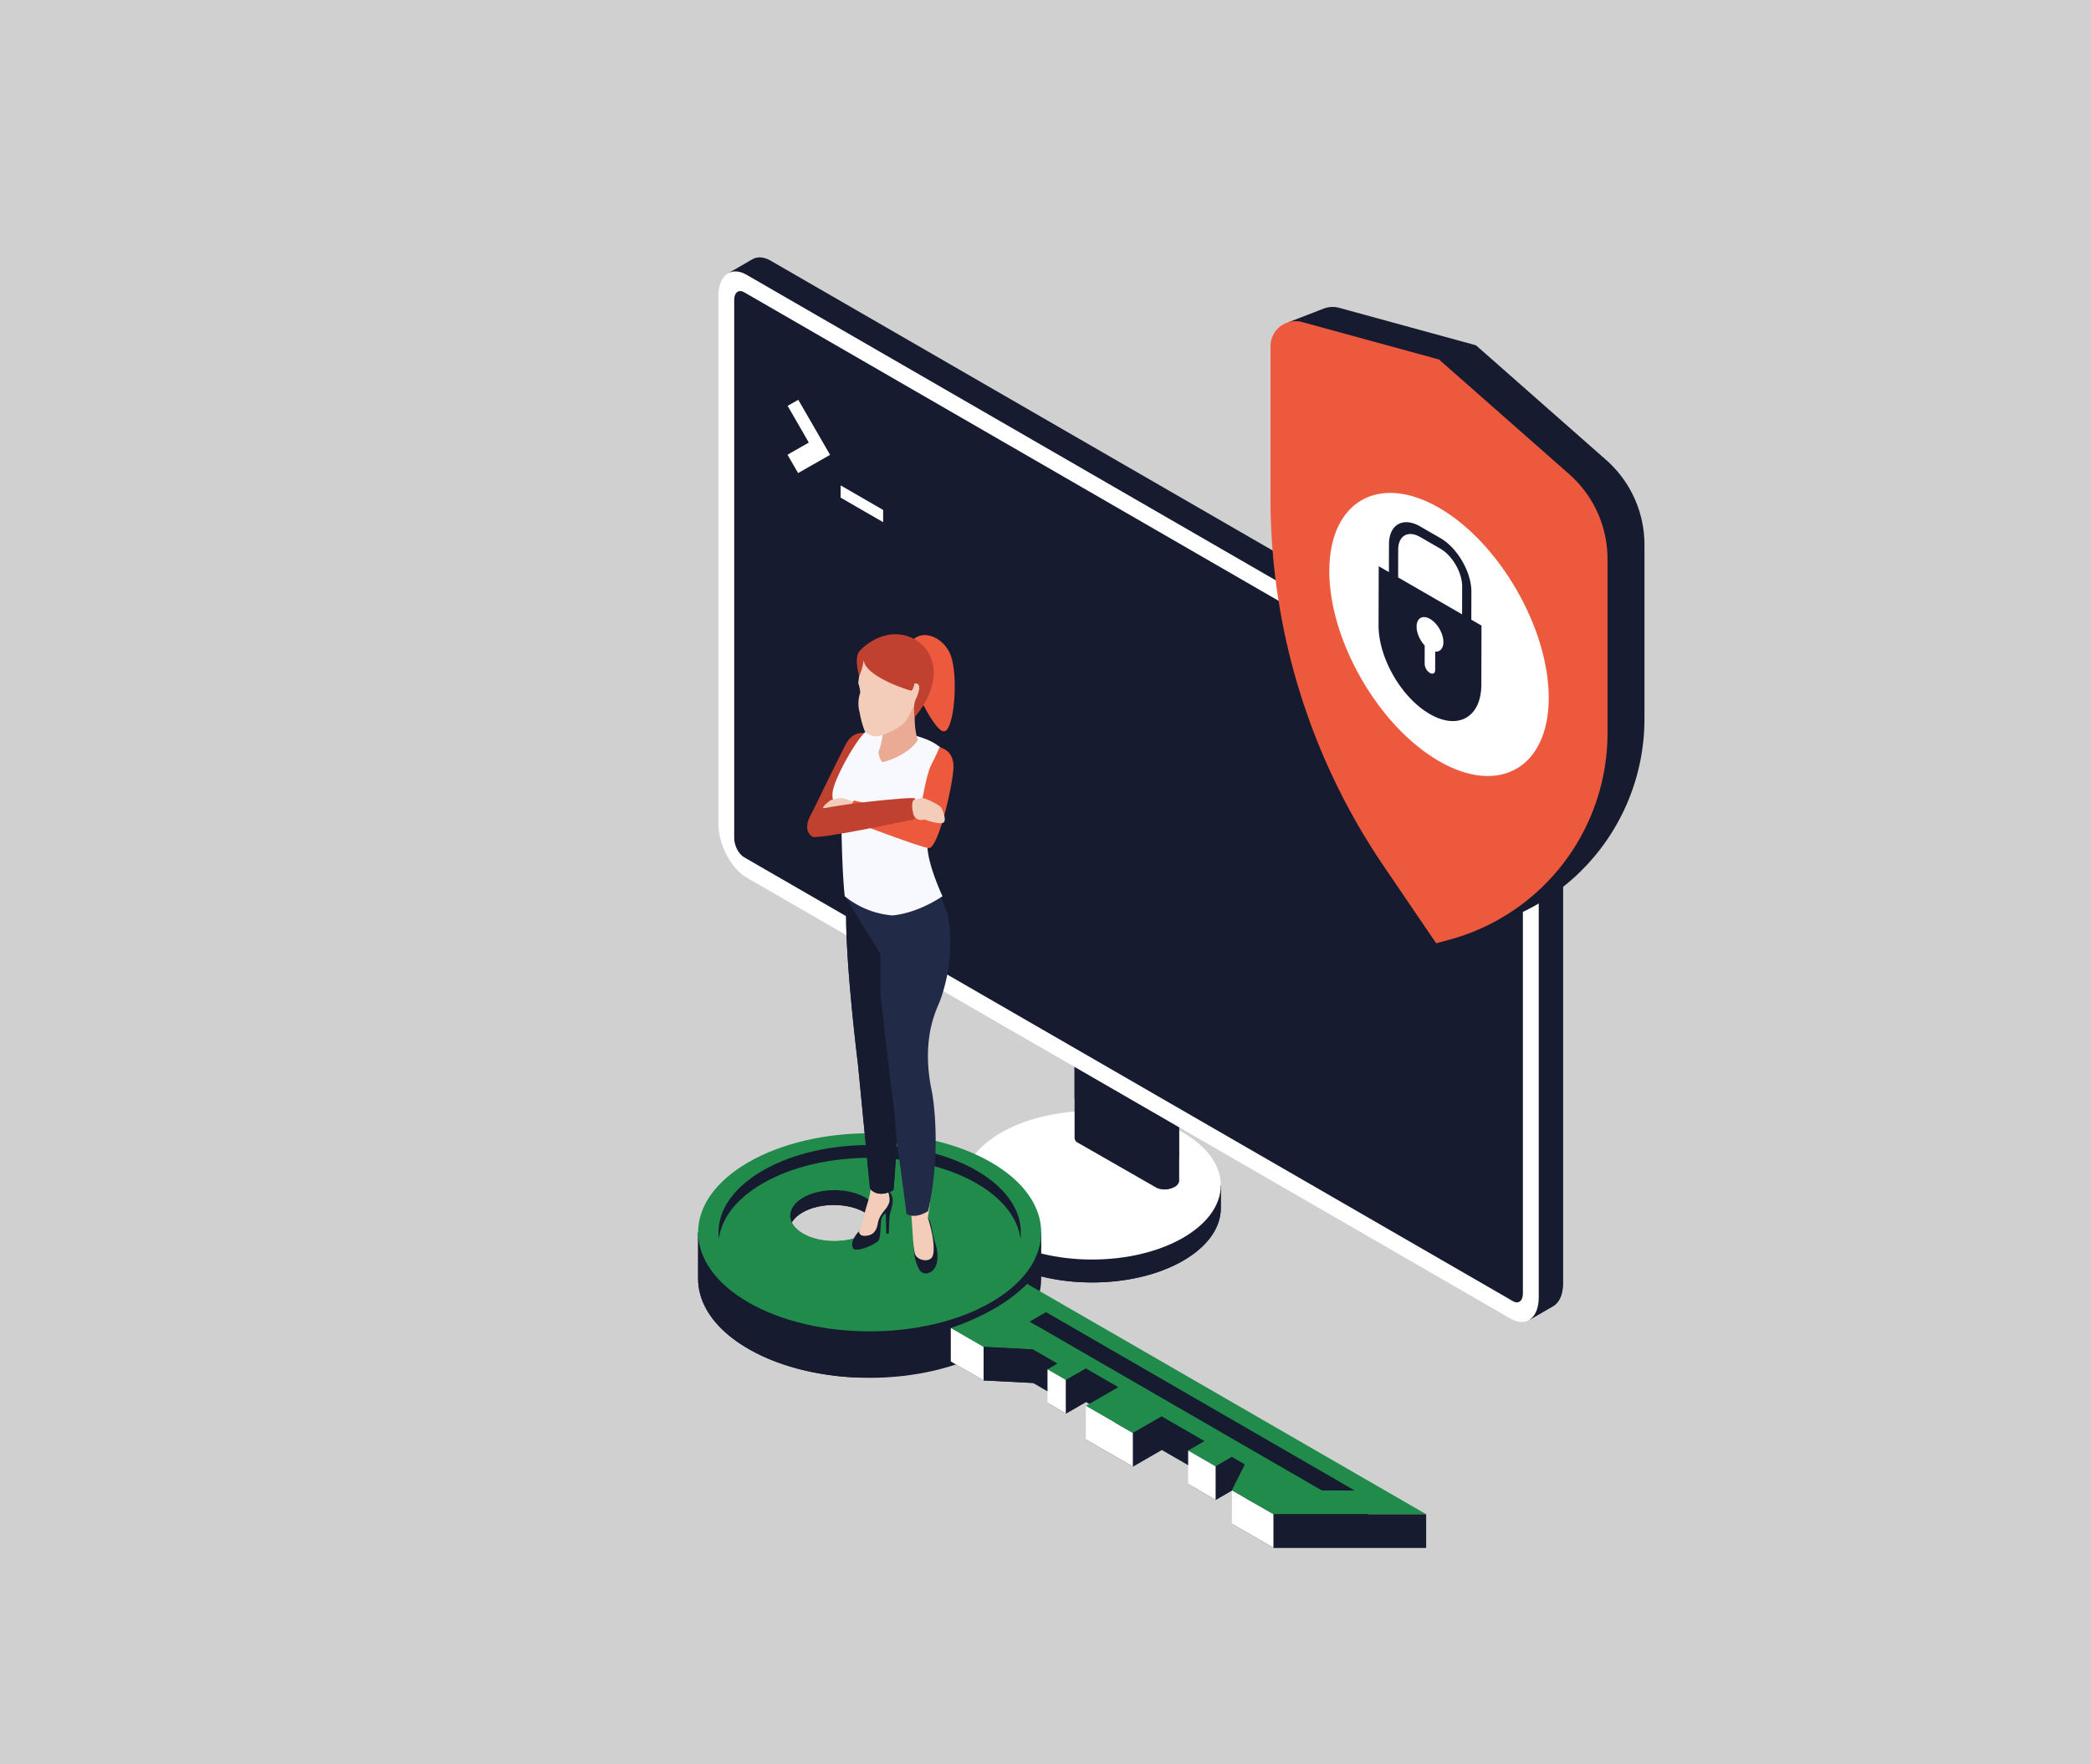 <svg xmlns="http://www.w3.org/2000/svg" xmlns:xlink="http://www.w3.org/1999/xlink" width="1280" height="1080" viewBox="0 0 1280 1080">
  <rect x="0" y="0" width="1280" height="1080" fill="#333333" stroke="none"/>
  <defs>
    <clipPath id="clip-path">
      <path id="Pfad_11373" data-name="Pfad 11373" d="M209.634,172.271l.127-44.856,58.562,33.811-.127,44.856Z" transform="translate(-209.634 -127.415)" fill="none"/>
    </clipPath>
    <clipPath id="clip-path-2">
      <path id="Pfad_11404" data-name="Pfad 11404" d="M233.766,378.775s-11.354-90.467-5.477-109.415l52.415.493s7.545,12.692,8.8,21.633a103.929,103.929,0,0,1-5.443,49.173c-2.025,5.261-11.943,23.28-4.853,56.06,0,0,6.3,33.045-2.381,72.567,0,0-7.2,5.158-13.248,1.818,0,0-2.99-23.584-5.93-44.026,0,0-1.608,26.727-2.074,29.457,0,0-8.842,5.464-14.368-.91C241.2,455.625,234.17,382.1,233.766,378.775Z" transform="translate(-226.6 -269.36)" fill="#212a47"/>
    </clipPath>
    <clipPath id="clip-Menu_open_6">
      <rect width="1280" height="1080"/>
    </clipPath>
  </defs>
  <g id="Menu_open_6" data-name="Menu open – 6" clip-path="url(#clip-Menu_open_6)">
    <rect width="1280" height="1080" fill="#fff"/>
    <g id="Gruppe_7254" data-name="Gruppe 7254" transform="translate(-3754 19693)">
      <rect id="Rechteck_2173" data-name="Rechteck 2173" width="1280" height="1080" transform="translate(3754 -19693)" fill="#d0d0d0"/>
      <g id="Gruppe_7253" data-name="Gruppe 7253" transform="translate(3754 -19693)">
        <g id="Gruppe_6611" data-name="Gruppe 6611" transform="translate(243.556 69.561)">
          <g id="Gruppe_6627" data-name="Gruppe 6627" transform="translate(196.186 88)">
            <g id="Gruppe_6618" data-name="Gruppe 6618">
              <g id="Gruppe_6616" data-name="Gruppe 6616" transform="translate(149.983 435.65)">
                <g id="Gruppe_6612" data-name="Gruppe 6612" transform="translate(0 86.812)">
                  <g id="Gruppe_6611-2" data-name="Gruppe 6611">
                    <path id="Pfad_11360" data-name="Pfad 11360" d="M418.1,386.766V372.719H413.92c-3.75-6.457-10-12.537-18.9-17.678-30.772-17.767-80.658-17.767-111.427,0-8.908,5.141-15.151,11.221-18.9,17.678h-4.171v13.928h.006c-.053,11.682,7.629,23.373,23.068,32.287,30.769,17.764,80.658,17.764,111.425,0C410.4,410.052,418.1,398.408,418.1,386.766Z" transform="translate(-260.515 -327.23)" fill="#161b2f"/>
                    <path id="Pfad_11361" data-name="Pfad 11361" d="M377.452,355.025c-27.567-15.913-70.436-17.525-101.2-4.925v73.744c30.761,12.6,73.632,10.992,101.2-4.923,15.386-8.882,23.079-20.526,23.077-32.168V372.707h-4.176C392.6,366.248,386.358,360.168,377.452,355.025Z" transform="translate(-242.948 -327.215)" fill="#161b2f"/>
                    <ellipse id="Ellipse_381" data-name="Ellipse 381" cx="78.791" cy="45.49" rx="78.791" ry="45.49" fill="#fff"/>
                  </g>
                </g>
                <g id="Gruppe_6615" data-name="Gruppe 6615" transform="translate(67.989)">
                  <g id="Gruppe_6614" data-name="Gruppe 6614">
                    <g id="Gruppe_6613" data-name="Gruppe 6613">
                      <path id="Pfad_11362" data-name="Pfad 11362" d="M353.9,424.579c-3.314,1.93-8.338,2.154-11.221.5l-48.018-27.5a3.343,3.343,0,0,1-1.947-2.77h0l-.051-98.7,63.869,26.844.082,97.7a2.611,2.611,0,0,1,0,.576h0A4.9,4.9,0,0,1,353.9,424.579Z" transform="translate(-292.619 -291.322)" fill="#161b2f"/>
                      <path id="Pfad_11363" data-name="Pfad 11363" d="M292.673,315.89l.019,38.341,63.9,36.894-.042-48.759-54.869-31.679Z" transform="translate(-292.609 -275.056)" fill="#161b2f"/>
                      <path id="Pfad_11364" data-name="Pfad 11364" d="M327.269,310.661l.082,97.7a2.612,2.612,0,0,1,0,.576h0a4.9,4.9,0,0,1-2.713,3.344,12.8,12.8,0,0,1-5.5,1.575l-.265-106.719Z" transform="translate(-263.355 -279.022)" fill="#161b2f"/>
                      <path id="Pfad_11365" data-name="Pfad 11365" d="M354.616,322.451l-48.02-27.5c-2.88-1.651-7.9-1.424-11.219.5h0c-3.314,1.93-3.666,4.832-.783,6.482l48.02,27.5c2.88,1.651,7.9,1.424,11.219-.506h0C357.147,327,357.5,324.1,354.616,322.451Z" transform="translate(-292.643 -293.851)" fill="#161b2f"/>
                      <path id="Pfad_11366" data-name="Pfad 11366" d="M342.64,326.973l-48.02-27.5a3.309,3.309,0,0,1-1.943-2.855,3.627,3.627,0,0,0,1.879,2.224l48.018,27.5c2.882,1.651,7.907,1.424,11.221-.506h0c1.79-1.041,2.707-2.368,2.726-3.627.339,1.435-.569,3.039-2.662,4.258h0C350.544,328.4,345.52,328.622,342.64,326.973Z" transform="translate(-292.605 -290.757)" fill="#161b2f"/>
                    </g>
                  </g>
                </g>
              </g>
              <g id="Gruppe_6617" data-name="Gruppe 6617">
                <path id="Pfad_11367" data-name="Pfad 11367" d="M686.093,360.051,218.461,90.063c-4.3-2.482-8.226-2.641-11.25-.921l0-.019L192.6,97.591l8.912,1.255a26.857,26.857,0,0,0-.332,4.281V426.021c0,12.726,7.737,27.508,17.282,33.019L685.378,728.615l-2.387,9.657,14.4-8.328-.019-.013c3.672-2.1,6-6.995,6-13.968V393.07C703.373,380.344,695.638,365.562,686.093,360.051Z" transform="translate(-186.354 -88)" fill="#161b2f"/>
                <path id="Pfad_11368" data-name="Pfad 11368" d="M595.1,578.24l-.019-.013c3.672-2.1,6-6.995,6-13.968V241.365a41.984,41.984,0,0,0-4.264-17.47L284.23,404.368,583.087,576.911l-2.387,9.657Z" transform="translate(-84.062 63.704)" fill="#161b2f"/>
                <path id="Pfad_11369" data-name="Pfad 11369" d="M674.561,733.092,206.928,463.1c-9.543-5.511-17.28-20.294-17.28-33.019V107.191c0-12.726,7.737-18.575,17.28-13.064L674.561,364.115c9.545,5.511,17.282,20.294,17.282,33.019V720.028C691.843,732.754,684.105,738.6,674.561,733.092Z" transform="translate(-189.648 -83.476)" fill="#fff"/>
                <path id="Pfad_11370" data-name="Pfad 11370" d="M670.907,716.041,200.347,444.362c-3.378-1.949-6.114-7.181-6.114-11.684V103.1c0-4.5,2.736-6.571,6.114-4.622l470.56,271.677c3.378,1.951,6.114,7.181,6.114,11.684v329.58C677.021,715.92,674.284,717.99,670.907,716.041Z" transform="translate(-184.53 -77.125)" fill="#161b2f"/>
              </g>
            </g>
            <g id="Gruppe_6626" data-name="Gruppe 6626" transform="translate(42.298 83.415)">
              <g id="Gruppe_6625" data-name="Gruppe 6625">
                <g id="Gruppe_6624" data-name="Gruppe 6624" style="isolation: isolate">
                  <g id="Gruppe_6623" data-name="Gruppe 6623" clip-path="url(#clip-path)">
                    <g id="Gruppe_6622" data-name="Gruppe 6622" transform="translate(0.021 3.76)">
                      <g id="Gruppe_6621" data-name="Gruppe 6621">
                        <g id="Gruppe_6620" data-name="Gruppe 6620">
                          <g id="Gruppe_6619" data-name="Gruppe 6619">
                            <path id="Pfad_11371" data-name="Pfad 11371" d="M216.263,129.192l-6.534,3.707,12.97,22.465-13.055,7.44,6.492,11.244,19.575-11.172-19.448-33.684" transform="translate(-209.644 -129.192)" fill="#fff"/>
                            <path id="Pfad_11372" data-name="Pfad 11372" d="M251.054,168.975,225.03,153.95l-.021,7.484,26.024,15.025.021-7.484" transform="translate(-192.492 -101.553)" fill="#fff"/>
                          </g>
                        </g>
                      </g>
                    </g>
                  </g>
                </g>
              </g>
            </g>
          </g>
          <g id="Gruppe_6629" data-name="Gruppe 6629" transform="translate(534.189 118.327)">
            <g id="Gruppe_6628" data-name="Gruppe 6628">
              <path id="Pfad_11374" data-name="Pfad 11374" d="M548.981,196.014,469.275,125.8l-83.735-22.92a15.191,15.191,0,0,0-9.488.468L354.6,111.65l11.534,7.056v92.232a399.86,399.86,0,0,0,69.17,224.8l32.234,47.421L475.525,481a131.012,131.012,0,0,0,96.894-126.494V247.9A69.155,69.155,0,0,0,548.981,196.014Z" transform="translate(-343.512 -102.33)" fill="#161b2f"/>
              <path id="Pfad_11375" data-name="Pfad 11375" d="M349.359,121.8v93.252a399.87,399.87,0,0,0,69.17,224.8l32.234,47.421,7.991-2.156a131.014,131.014,0,0,0,96.895-126.492V252.017a69.154,69.154,0,0,0-23.441-51.888L452.5,129.911l-83.735-22.92A15.355,15.355,0,0,0,349.359,121.8Z" transform="translate(-349.359 -97.745)" fill="#ed593d"/>
              <path id="Pfad_11376" data-name="Pfad 11376" d="M433.525,165.217c-36.941-21.328-67.166-3.877-67.166,38.78s30.226,95.011,67.166,116.339,67.17,3.877,67.17-38.78S470.47,186.545,433.525,165.217Z" transform="translate(-330.381 -42.29)" fill="#fff"/>
            </g>
            <path id="Pfad_11377" data-name="Pfad 11377" d="M437.392,224.263l.049-17.053c.034-12.078-8.5-26.829-19.009-32.9l-12.309-7.107c-10.512-6.07-19.1-1.2-19.134,10.874l-.049,17.053-6.231-3.6-.1,36.175c-.057,19.966,13.981,44.276,31.356,54.307s31.5,1.981,31.559-17.985l.1-36.175Zm-44.756-42.921c.025-8.5,6.046-11.959,13.468-7.676l12.309,7.107c7.422,4.286,13.4,14.677,13.379,23.176L431.743,221l-39.157-22.607ZM415.291,243.8l-.032,11.261c-.006,2.038-1.454,2.834-3.227,1.812a7.031,7.031,0,0,1-3.206-5.524l.032-11.263c-2.933-3.151-4.975-7.684-4.965-11.583.015-5.21,3.7-7.31,8.233-4.692s8.194,8.958,8.18,14.167C420.294,241.881,418.232,244.044,415.291,243.8Z" transform="translate(-314.477 -32.823)" fill="#161b2f"/>
          </g>
          <g id="Gruppe_6631" data-name="Gruppe 6631" transform="translate(183.791 624.153)">
            <path id="Pfad_11378" data-name="Pfad 11378" d="M393.824,415.365V386.972l-8.368,4.722c-5.117-6.959-12.563-13.483-22.391-19.157-41.013-23.678-107.506-23.678-148.516,0C203.173,379.1,194.966,386.8,189.9,395.005l-6.11-8.034v28.391c-.019,15.532,10.23,31.068,30.759,42.919,41.013,23.678,107.506,23.68,148.516,0C383.593,446.432,393.843,430.9,393.824,415.365ZM285.9,396.859c-10.548,6.089-27.648,6.089-38.194,0s-10.548-15.961,0-22.05,27.648-6.089,38.2,0S296.451,390.768,285.9,396.859Z" transform="translate(-183.79 -326.339)" fill="#161b2f"/>
            <path id="Pfad_11379" data-name="Pfad 11379" d="M280.016,420.765,234.7,398.427l-40.272-26.6a51.95,51.95,0,0,0-4.525,6.2l-6.11-8.034v28.391c-.019,15.532,10.23,31.068,30.759,42.919,18.266,10.546,41.59,16.383,65.465,17.534Z" transform="translate(-183.79 -309.357)" fill="#161b2f"/>
            <path id="Pfad_11380" data-name="Pfad 11380" d="M363.066,359.1c-41.013-23.68-107.506-23.68-148.516,0s-41.01,62.068,0,85.746,107.506,23.68,148.516,0S404.078,382.778,363.066,359.1Zm-76.8,43.683c-10.546,6.089-27.646,6.089-38.194,0s-10.548-15.961,0-22.05,27.648-6.091,38.194,0S296.81,396.693,286.262,402.784Z" transform="translate(-183.791 -341.34)" fill="#208b4b"/>
            <path id="Pfad_11381" data-name="Pfad 11381" d="M280.013,356.816h-57a145.661,145.661,0,0,0-15.17,4.349v48.3h72.167Zm-20.962,37.768c-10.548,6.089-27.648,6.089-38.194,0s-10.548-15.961,0-22.05,27.648-6.089,38.2,0S269.6,388.493,259.051,394.584Z" transform="translate(-156.938 -324.064)" fill="#161b2f"/>
            <path id="Pfad_11382" data-name="Pfad 11382" d="M347.691,360.391c-36.149-20.871-94.757-20.871-130.906,0s-36.147,54.707,0,75.579,94.759,20.871,130.906,0S383.841,381.262,347.691,360.391Zm-68,38.6c-10.546,6.089-27.646,6.089-38.194,0s-10.548-15.961,0-22.05,27.648-6.091,38.194,0S290.241,392.9,279.693,398.991Z" transform="translate(-177.223 -337.548)" fill="#208b4b"/>
            <path id="Pfad_11383" data-name="Pfad 11383" d="M216.771,368.228c36.149-20.869,94.757-20.869,130.906,0,16.347,9.437,25.275,21.527,26.839,33.87,1.892-14.952-7.035-30.276-26.839-41.709-36.149-20.871-94.757-20.871-130.906,0-19.8,11.435-28.729,26.757-26.835,41.709C191.5,389.755,200.427,377.667,216.771,368.228Z" transform="translate(-177.209 -337.548)" fill="#161b2f"/>
            <g id="Gruppe_6630" data-name="Gruppe 6630" transform="translate(154.685 92.192)">
              <path id="Pfad_11384" data-name="Pfad 11384" d="M303.63,394.6a98.523,98.523,0,0,1-20.323,15.255,145.173,145.173,0,0,1-26.425,11.735l20.078,11.591,30.253,1.553,14.967,8.641-6.108,3.528,11.329,6.539,12.218-7.054,19.8,11.43L339.525,469.3l14.618,8.44,14.177,8.186,17.669-10.2,26.181,15.115-10,5.771,16.819,9.712,10-5.771,7.894,4.556-7.951,15.811,25.443,14.69h93.5Z" transform="translate(-256.882 -374.078)" fill="#161b2f"/>
              <path id="Pfad_11385" data-name="Pfad 11385" d="M303.63,384.9a98.525,98.525,0,0,1-20.323,15.255,145.162,145.162,0,0,1-26.425,11.735l20.078,11.591,30.253,1.556,14.967,8.641-6.108,3.526,11.329,6.542,12.218-7.054,19.8,11.428L339.525,459.6l14.618,8.44,14.177,8.186,17.669-10.2,26.181,15.117-10,5.769,16.819,9.712,10-5.771,7.894,4.556-7.951,15.811,25.443,14.69,93.5,0Z" transform="translate(-256.882 -384.902)" fill="#208b4b"/>
              <rect id="Rechteck_2055" data-name="Rechteck 2055" width="93.497" height="20.519" transform="translate(197.493 141.013)" fill="#161b2f"/>
              <path id="Pfad_11386" data-name="Pfad 11386" d="M333.482,461.258v-20.52l10-5.771v20.52Z" transform="translate(-171.37 -329.013)" fill="#161b2f"/>
              <path id="Pfad_11387" data-name="Pfad 11387" d="M325.535,433.105v20.52l16.819,9.711v-20.52Z" transform="translate(-180.242 -331.091)" fill="#fff"/>
              <path id="Pfad_11388" data-name="Pfad 11388" d="M327.206,423.236v20.519l-17.668,10.2v-20.52Z" transform="translate(-198.099 -342.108)" fill="#161b2f"/>
              <path id="Pfad_11389" data-name="Pfad 11389" d="M295.932,420.2V440.72l28.8,16.625v-20.52Z" transform="translate(-213.289 -345.497)" fill="#fff"/>
              <path id="Pfad_11390" data-name="Pfad 11390" d="M338.235,444.663l-.057,20.368,25.443,14.69V459.2Z" transform="translate(-166.128 -318.189)" fill="#fff"/>
              <path id="Pfad_11391" data-name="Pfad 11391" d="M296.179,416.157v20.52l-11.329-6.541v-20.52Z" transform="translate(-225.66 -357.313)" fill="#fff"/>
              <path id="Pfad_11392" data-name="Pfad 11392" d="M266.369,403.132v20.52l30.255,1.555v-20.52Z" transform="translate(-246.292 -364.551)" fill="#161b2f"/>
              <path id="Pfad_11393" data-name="Pfad 11393" d="M458.554,502.195,279.737,398.864l9.937-5.737,188.643,109Z" transform="translate(-231.368 -375.721)" fill="#161b2f"/>
              <path id="Pfad_11394" data-name="Pfad 11394" d="M289.674,398.1,469.765,502.159l8.553-.028-188.643-109-9.937,5.737,4.3,2.486Z" transform="translate(-231.368 -375.721)" fill="#161b2f"/>
              <path id="Pfad_11395" data-name="Pfad 11395" d="M276.958,429.765v-20.52l-20.076-11.591v20.52Z" transform="translate(-256.882 -370.665)" fill="#fff"/>
              <path id="Pfad_11396" data-name="Pfad 11396" d="M302.42,409.374v20.519L290.2,436.947v-20.52Z" transform="translate(-219.684 -357.583)" fill="#161b2f"/>
            </g>
          </g>
          <g id="Gruppe_6636" data-name="Gruppe 6636" transform="translate(250.523 318.681)">
            <g id="Gruppe_6632" data-name="Gruppe 6632" transform="translate(27.588 325.086)">
              <path id="Pfad_11397" data-name="Pfad 11397" d="M245.806,370.593s.662,11.953.844,16.632a28.362,28.362,0,0,0,2.988,11.875,4.813,4.813,0,0,0,4.5,2.95c6.762-.762,8.4-9.325,5.8-17.792s-2.027-10.275-3.4-13.8-4.774-6.666-7.136-6.635C248.2,363.842,246.159,368.79,245.806,370.593Z" transform="translate(-208.881 -335.851)" fill="#161b2f"/>
              <path id="Pfad_11398" data-name="Pfad 11398" d="M256.372,376.112c3.213,9.608,4.6,19.849,2.866,23.7s-8.984,2.569-10.548-1.143-1.676-19.9-2.671-26.044c-.176-1.084-1.7-15.291-1.194-16.129l12.072.626C259.528,359.755,256.372,376.112,256.372,376.112Z" transform="translate(-210.089 -344.03)" fill="#f4cdba"/>
              <path id="Pfad_11399" data-name="Pfad 11399" d="M250.126,357.5s2.609,2.948,2.954,5.748-.648,6.04-1.477,8.84-.607,12.228-.976,12.522a1.108,1.108,0,0,1-1.4,0l-.3-12.338a5.157,5.157,0,0,0-2.652,3.462c-.662,2.614-.269,10.006-1.744,13.246-.519,1.141-11.553,7.231-15.494,5.1a6.81,6.81,0,0,1-.442-4.677,17.507,17.507,0,0,1,3.953-6.087c1.314-1.465,7.466-12.478,7.466-12.478,3.234-6.076,10.106-13.335,10.106-13.335" transform="translate(-228.359 -342.91)" fill="#161b2f"/>
              <path id="Pfad_11400" data-name="Pfad 11400" d="M247.665,375.8c-1.014,1.962-4.94,5.2-5.824,10.311-.883,5.09-3.147,7.354-7.483,7.657-4.313.3-4.013-2.762-4.013-2.762a34.565,34.565,0,0,0,3.236-9.856c1.164-6.514,3.473-9.987,3.947-17.343.129-1.9-.063-6.836-.432-13.2h13.09a38.708,38.708,0,0,1-1.873,16.63C249.78,372.739,248.7,373.816,247.665,375.8Z" transform="translate(-226.146 -350.608)" fill="#f4cdba"/>
            </g>
            <path id="Pfad_11401" data-name="Pfad 11401" d="M249.842,225.85s-7.83-2.561-12.675,6.865-20.344,41.26-20.344,41.26,18.158,9.38,21.066,3.839S249.842,225.85,249.842,225.85Z" transform="translate(-213.649 -165.148)" fill="#c14130"/>
            <g id="Gruppe_6634" data-name="Gruppe 6634" transform="translate(23.866 153.138)">
              <path id="Pfad_11402" data-name="Pfad 11402" d="M233.766,378.775s-11.354-90.467-5.477-109.415l52.415.493s7.545,12.692,8.8,21.633a103.929,103.929,0,0,1-5.443,49.173c-2.025,5.261-11.943,23.28-4.853,56.06,0,0,6.3,33.045-2.381,72.567,0,0-7.2,5.158-13.248,1.818,0,0-2.99-23.584-5.93-44.026,0,0-1.608,26.727-2.074,29.457,0,0-8.842,5.464-14.368-.91C241.2,455.625,234.17,382.1,233.766,378.775Z" transform="translate(-226.6 -269.36)" fill="#212a47"/>
              <g id="Gruppe_6633" data-name="Gruppe 6633" clip-path="url(#clip-path-2)">
                <path id="Pfad_11403" data-name="Pfad 11403" d="M262.64,425.206s-1.344-19.244-3.522-34.477c-1.539-10.772-6.527-56.582-6.527-56.582V310.208l-23.94-39.171-2.176,37-2.176,82.7-2.176,65.285,22.427,13.945,18.92-9.591v-6.529Z" transform="translate(-231.596 -267.488)" fill="#161b2f"/>
              </g>
            </g>
            <path id="Pfad_11405" data-name="Pfad 11405" d="M259.232,338.61s13.879-.512,30.805-11.748c0,0-12.307-25.915-8.565-36.374,2.521-7.039,16.609-50.676,5.682-55.835,0,0-8.649-8.194-41.07-10.323-5.373-.353-23.451,31.751-23.369,39.734,0,0-1.177,4.108,5.382,15.843,0,0,.311,31.4,2.1,46.976A53.2,53.2,0,0,0,259.232,338.61Z" transform="translate(-207.161 -166.495)" fill="#f7f9ff"/>
            <path id="Pfad_11406" data-name="Pfad 11406" d="M271.541,209.653c4.726,12.537,2.271,46.526-4.243,46.526s-23.584-37.1-23.584-44.871,5.28-14.067,11.792-14.067S268.8,202.384,271.541,209.653Z" transform="translate(-183.63 -196.732)" fill="#ed593d"/>
            <g id="Gruppe_6635" data-name="Gruppe 6635" transform="translate(31.288 8.52)">
              <path id="Pfad_11407" data-name="Pfad 11407" d="M239.073,234.483s-.584,8.76-3.136,15.039c0,0,.694,5.113,2.662,6.144,0,0,15.2-3.676,21.5-13.593,0,0-3.989-9.794-.508-26.118l-2.813-1.321Z" transform="translate(-223.599 -185.836)" fill="#eaaa94"/>
              <path id="Pfad_11408" data-name="Pfad 11408" d="M231.823,209.313l-1.716,13.032a27.329,27.329,0,0,1,1.257,5.759,20.987,20.987,0,0,0-.313,12.641,56.391,56.391,0,0,0,3.056,11.1s4.006,4.15,8.635,3c3.418-.855,13.343-4.332,17.115-10.2,0,0,4.8-8.211,4.728-10.772,0,0,1.054,2.432,2.8-.643s2.451-8.967,1.936-10.759-2.9-1.024-3.458-1.024-1.414.766-1.875,2.563,1.89-12.171-1.816-16.912C256.771,200.177,240.117,197.1,231.823,209.313Z" transform="translate(-230.107 -201.026)" fill="#f4cdba"/>
            </g>
            <path id="Pfad_11409" data-name="Pfad 11409" d="M264.944,227.172s-.758,4.3-1.972,4.3-28.175-8.438-29.129-18.757a29.9,29.9,0,0,1-2.717,9.839s-3.3-10.986.146-15.106c3.17-3.8,15.369-14.016,29.781-9.16s24.687,24.19,4.082,49.573c0,0-1.149-6.474.47-10.723C265.6,237.134,271.162,226.315,264.944,227.172Z" transform="translate(-199.27 -197)" fill="#c14130"/>
            <path id="Pfad_11410" data-name="Pfad 11410" d="M248.016,244.636s2.675,9.052,0,12.455C248.016,257.09,241.47,243.4,248.016,244.636Z" transform="translate(-182.075 -143.911)" fill="#c14130"/>
            <path id="Pfad_11411" data-name="Pfad 11411" d="M240.592,247.49s-7.566-2.988-8.673-3.094-5.883.444-7.725,1.547c0,0-5.126,3.651-4.127,4.768h16.126Z" transform="translate(-210.17 -144.105)" fill="#f4cdba"/>
            <path id="Pfad_11412" data-name="Pfad 11412" d="M282.693,229.677s-2.453,5.809-4.9,10.364-4.531,14.444-7.4,31.468c0,0-38.12-8.834-39.825-9.174s-3.668,10.309-2.686,12.249c0,0,43.88,16.761,48.25,16.838,5.913.1,14.973-39.937,15.068-49.628C291.308,231.429,283.681,230.164,282.693,229.677Z" transform="translate(-201.595 -160.522)" fill="#ed593d"/>
            <path id="Pfad_11413" data-name="Pfad 11413" d="M243.719,246.931s7.7-2.1,9.562-2.567,11.691,4.212,12.687,6.3c1.109,2.332,3.458,8.311.459,9.075s-10.895-2.116-10.969-2.212-4.127,1.816-6.419-2.432l-5.32,1.166Z" transform="translate(-183.624 -144.162)" fill="#f4cdba"/>
            <path id="Pfad_11414" data-name="Pfad 11414" d="M218.5,252.927c-4.046,6.622-4.415,12.139,0,15.081,3.136,2.093,62.766-10.73,62.766-10.73s-3.731-10.247,0-12.455S220.677,249.355,218.5,252.927Z" transform="translate(-215.323 -144.099)" fill="#c14130"/>
          </g>
        </g>
        <rect id="Rechteck_2016" data-name="Rechteck 2016" width="1280" height="1080" fill="none"/>
      </g>
    </g>
  </g>
</svg>
